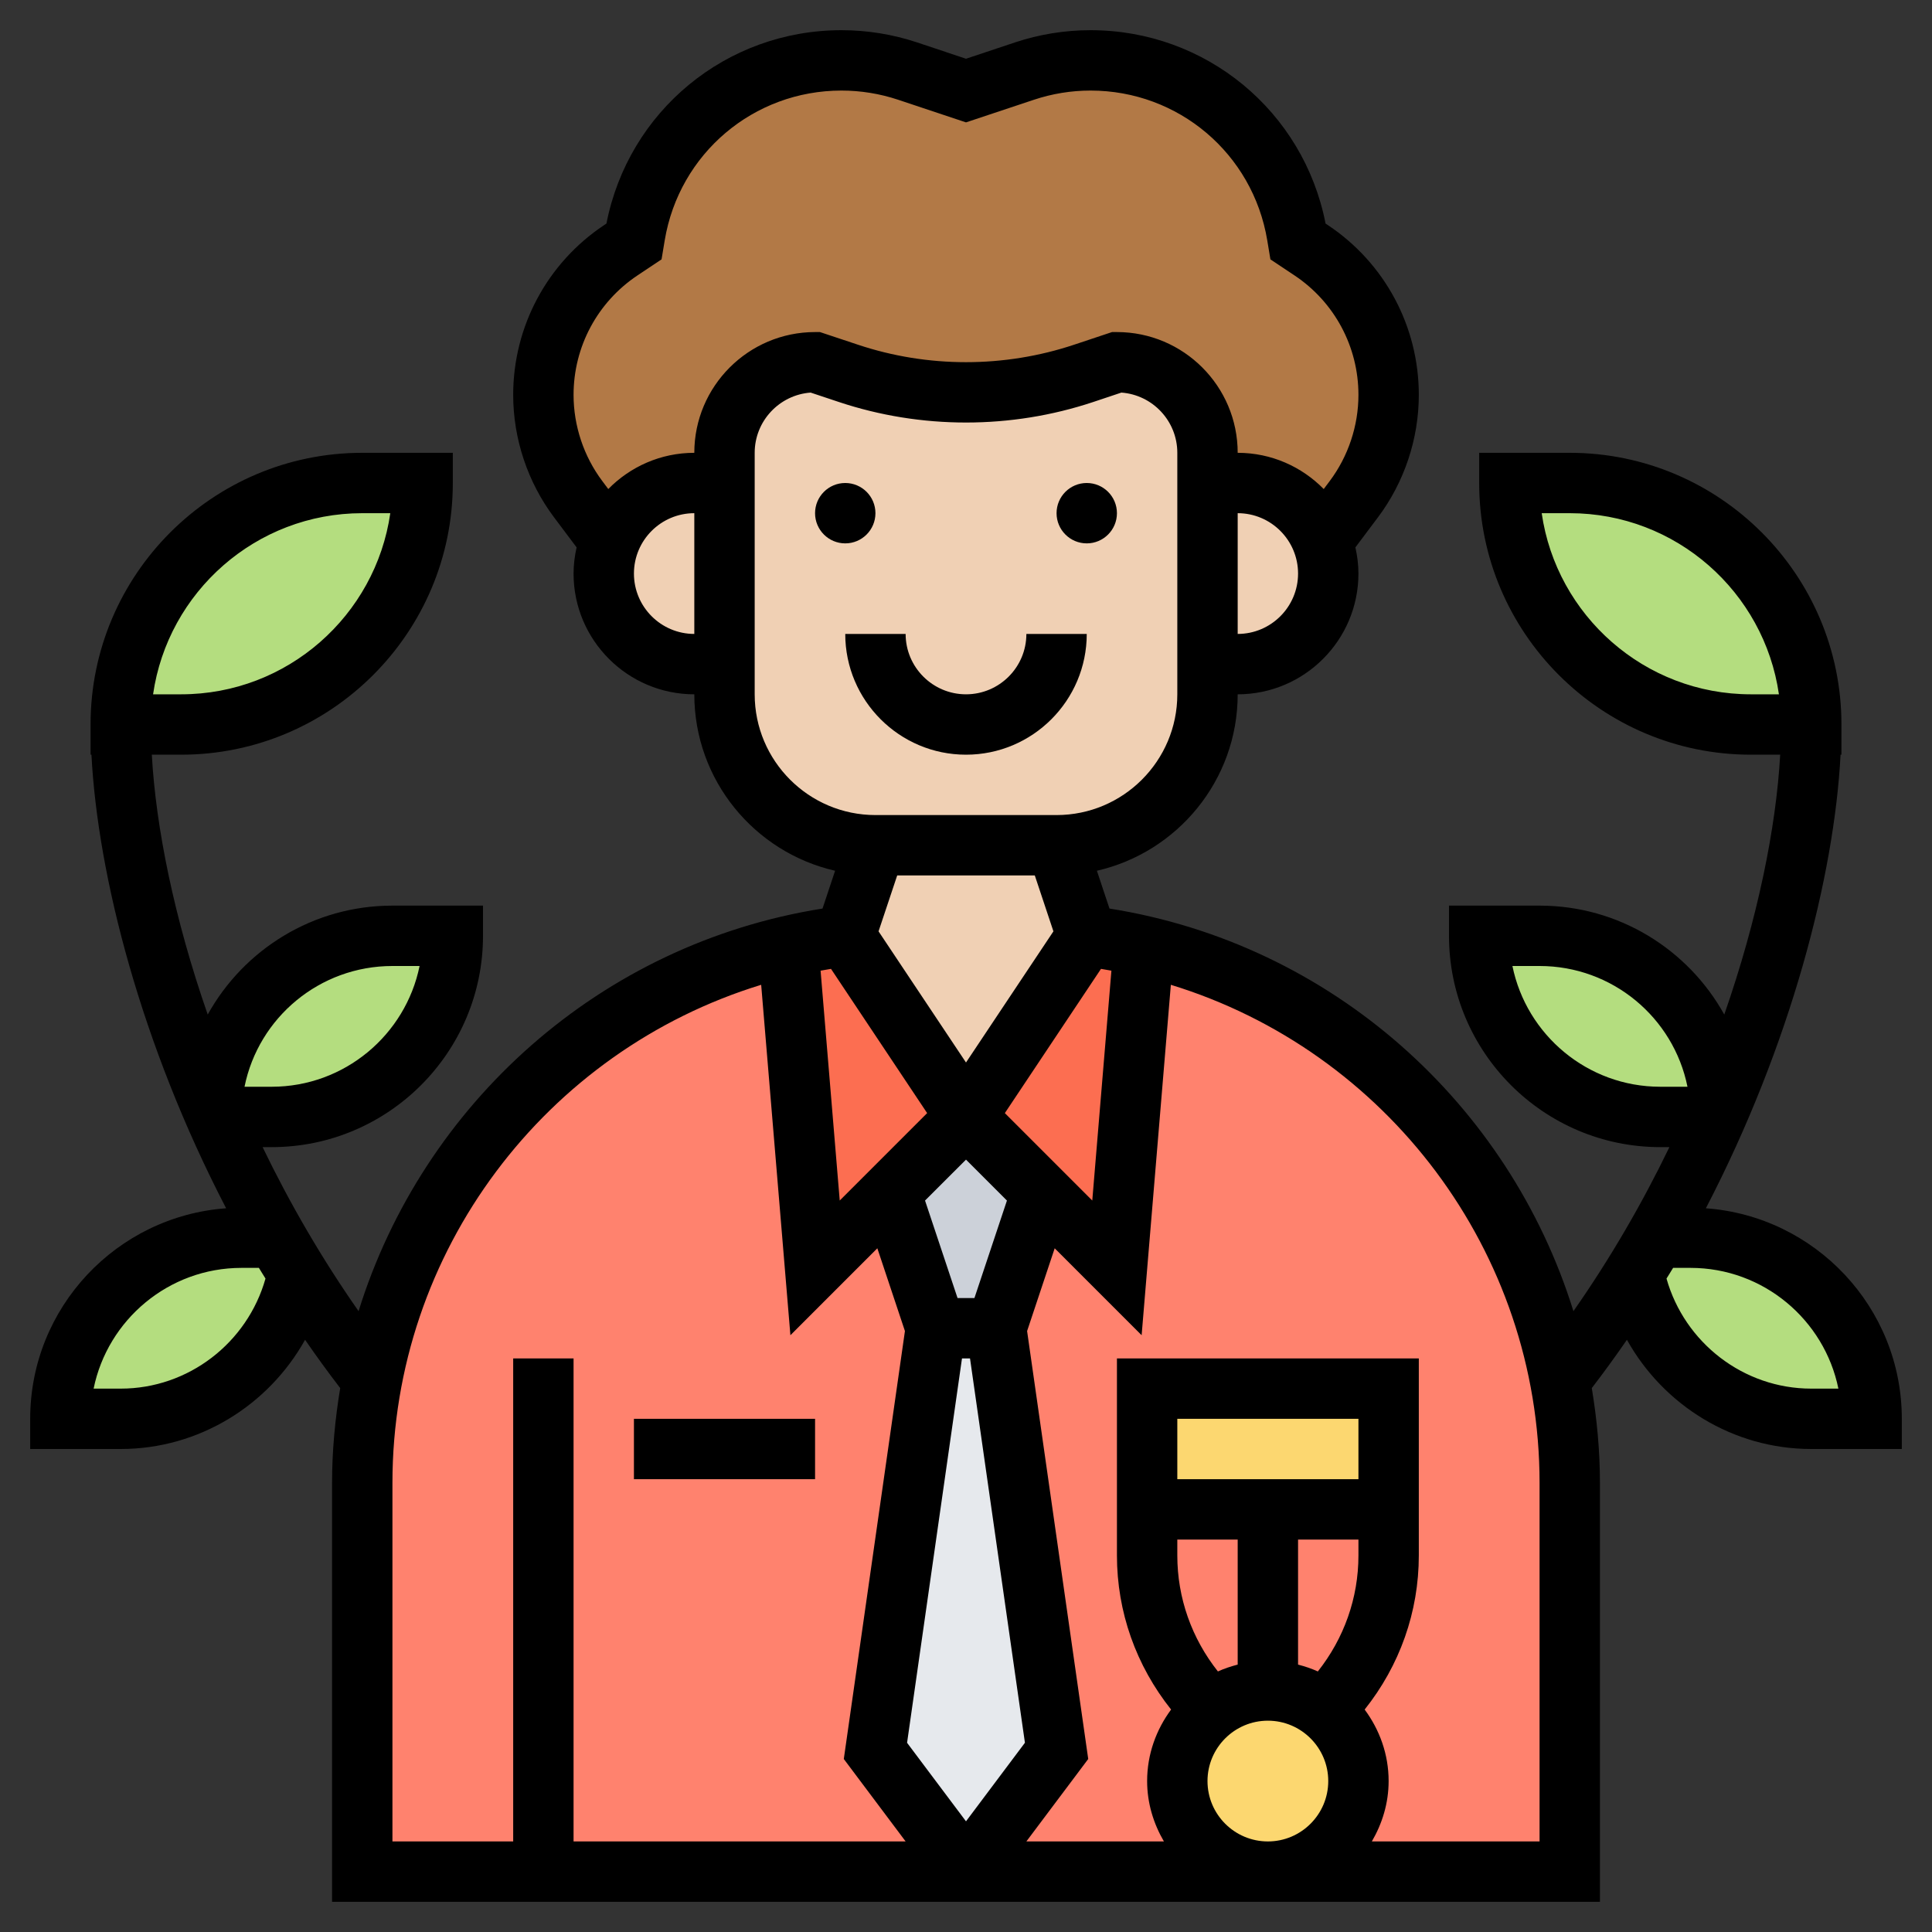 <svg id="Layer_5" enable-background="new 0 0 64 64" height="512" viewBox="0 0 64 64" width="512" xmlns="http://www.w3.org/2000/svg"><rect x="0" y="0" width="64" height="64" fill="#333333" stroke="none"/><g><g><g><path d="m46 51.53c0 1.96-.8 3.78-2.14 5.12-.51-.41-1.16-.65-1.86-.65v-6h4z" fill="#ffeaa7"/></g><g><path d="m42 50v6c-.7 0-1.35.24-1.86.65-1.34-1.34-2.14-3.16-2.14-5.12v-1.53z" fill="#ffeaa7"/></g><g><path d="m31 44h2l2 14-3 4-3-4z" fill="#e6e9ed"/></g><g><path d="m34.5 39.5-1.5 4.5h-2l-1.5-4.5 2.5-2.5z" fill="#ccd1d9"/></g><g><g><path d="m51.68 45.71c-.62-3.28-2.12-6.26-4.25-8.68-2.46-2.78-5.76-4.81-9.54-5.69l-.89 10.66-2.5-2.5-1.5 4.5 2 14-3 4h20v-12.88c0-1.16-.11-2.31-.32-3.41z" fill="#ff826e"/></g><g><path d="m31 44-1.5-4.5-2.5 2.5-.89-10.66c-7.07 1.64-12.45 7.32-13.79 14.37-.21 1.1-.32 2.25-.32 3.41v12.88h6 14l-3-4z" fill="#ff826e"/></g></g><g><path d="m37.89 31.34-.89 10.66-2.5-2.5-2.5-2.5 4-6c.64.08 1.27.19 1.89.34z" fill="#fc6e51"/></g><g><path d="m28 31 4 6-2.5 2.5-2.5 2.5-.89-10.66c.62-.15 1.25-.26 1.89-.34z" fill="#fc6e51"/></g><g><path d="m45.32 10.37c.44.82.68 1.75.68 2.71 0 1.25-.4 2.46-1.15 3.46l-1.05 1.39c-.43-1.13-1.52-1.93-2.8-1.93h-1v-1c0-.83-.34-1.58-.88-2.12s-1.29-.88-2.12-.88l-1.1.37c-1.26.42-2.58.63-3.9.63s-2.64-.21-3.9-.63l-1.1-.37c-1.66 0-3 1.34-3 3v1h-1c-1.28 0-2.37.8-2.8 1.93l-1.05-1.39c-.75-1-1.15-2.21-1.15-3.46 0-1.92.96-3.72 2.56-4.79l.44-.29.03-.21c.28-1.67 1.14-3.12 2.36-4.15 1.21-1.03 2.79-1.64 4.48-1.64.75 0 1.49.12 2.2.36l1.93.64 1.93-.64c.71-.24 1.45-.36 2.2-.36 3.39 0 6.28 2.45 6.84 5.79l.03.21.44.29c.8.53 1.44 1.25 1.88 2.08z" fill="#b27946"/></g><g><path d="m62 47h-2c-2.9 0-5.32-2.05-5.88-4.79.25-.4.49-.8.72-1.21h1.16c3.31 0 6 2.69 6 6z" fill="#b4dd7f"/></g><g><path d="m51 31c3.19 0 5.81 2.5 5.99 5.66-.04.11-.09.23-.15.34h-1.84c-3.31 0-6-2.69-6-6z" fill="#b4dd7f"/></g><g><path d="m60 24h-2c-4.42 0-8-3.58-8-8h2c4.42 0 8 3.58 8 8z" fill="#b4dd7f"/></g><g><path d="m4 24c0-4.42 3.58-8 8-8h2c0 4.42-3.58 8-8 8z" fill="#b4dd7f"/></g><g><path d="m15 31c0 3.31-2.69 6-6 6h-1.84c-.06-.11-.11-.23-.15-.34.18-3.16 2.79-5.66 5.99-5.66z" fill="#b4dd7f"/></g><g><path d="m9.89 42.21-.01.01c-.57 2.73-2.98 4.78-5.88 4.78h-2c0-3.31 2.69-6 6-6h1.16c.23.41.47.81.73 1.21z" fill="#b4dd7f"/></g><g><path d="m46 46v4h-4-4v-4z" fill="#fcd770"/></g><g><path d="m43.86 56.65c.7.54 1.14 1.39 1.14 2.35 0 1.66-1.34 3-3 3s-3-1.34-3-3c0-.96.44-1.81 1.14-2.35.51-.41 1.16-.65 1.86-.65s1.35.24 1.86.65z" fill="#fcd770"/></g><g><path d="m43.8 17.93c.13.33.2.69.2 1.07 0 .83-.34 1.58-.88 2.12s-1.29.88-2.12.88h-1v-6h1c1.28 0 2.37.8 2.8 1.93z" fill="#f0d0b4"/></g><g><path d="m35 28 1 3-4 6-4-6 1-3z" fill="#f0d0b4"/></g><g><path d="m24 22v-6-1c0-1.66 1.34-3 3-3l1.1.37c1.26.42 2.58.63 3.9.63s2.64-.21 3.9-.63l1.1-.37c.83 0 1.58.34 2.12.88s.88 1.29.88 2.12v1 6 1c0 2.76-2.24 5-5 5h-6c-2.76 0-5-2.24-5-5z" fill="#f0d0b4"/></g><g><path d="m24 16v6h-1c-.83 0-1.58-.34-2.12-.88s-.88-1.29-.88-2.12c0-.38.07-.74.2-1.07.43-1.13 1.52-1.93 2.8-1.93z" fill="#f0d0b4"/></g></g><g><circle cx="28" cy="17" r="1"/><circle cx="36" cy="17" r="1"/><path d="m21 47h6v2h-6z"/><path d="m56.509 40.026c2.816-5.42 4.253-11.009 4.462-15.026h.029v-1c0-4.963-4.038-9-9-9h-3v1c0 4.963 4.038 9 9 9h.971c-.134 2.409-.741 5.419-1.852 8.608-1.197-2.157-3.493-3.608-6.119-3.608h-3v1c0 3.859 3.14 7 7 7h.301c-.889 1.84-1.949 3.675-3.179 5.434-2.132-6.863-8.001-12.169-15.369-13.337l-.417-1.252c2.667-.61 4.664-2.996 4.664-5.845 2.206 0 4-1.794 4-4 0-.298-.038-.587-.101-.867l.749-.998c.872-1.161 1.352-2.601 1.352-4.054 0-2.265-1.125-4.366-3.009-5.622l-.08-.053c-.728-3.725-3.967-6.406-7.786-6.406-.854 0-1.698.137-2.509.407l-1.616.539-1.617-.54c-.81-.269-1.654-.406-2.508-.406-3.819 0-7.057 2.681-7.786 6.406l-.08.053c-1.884 1.256-3.009 3.357-3.009 5.622 0 1.453.48 2.893 1.352 4.054l.749.998c-.063.28-.101.569-.101.867 0 2.206 1.794 4 4 4 0 2.849 1.997 5.235 4.664 5.845l-.417 1.252c-7.367 1.167-13.236 6.474-15.369 13.337-1.23-1.759-2.29-3.593-3.179-5.434h.301c3.86 0 7-3.141 7-7v-1h-3c-2.625 0-4.922 1.451-6.119 3.608-1.111-3.189-1.718-6.199-1.852-8.608h.971c4.962 0 9-4.037 9-9v-1h-3c-4.962 0-9 4.037-9 9v1h.029c.209 4.017 1.646 9.605 4.462 15.026-3.622.262-6.491 3.286-6.491 6.974v1h3c2.586 0 4.896-1.446 6.106-3.618.373.541.76 1.075 1.164 1.6-.17 1.026-.27 2.073-.27 3.142v13.876h42v-13.876c0-1.069-.1-2.116-.27-3.142.404-.525.791-1.059 1.164-1.6 1.21 2.172 3.52 3.618 6.106 3.618h3v-1c0-3.688-2.869-6.712-6.491-6.974zm1.491-17.026c-3.521 0-6.442-2.612-6.929-6h.929c3.521 0 6.442 2.612 6.929 6zm-7.899 9h.899c2.409 0 4.437 1.706 4.9 4h-.9c-2.415 0-4.435-1.721-4.899-4zm-37.101 0h.899c-.464 2.279-2.485 4-4.899 4h-.9c.463-2.294 2.491-4 4.9-4zm-1-15h.929c-.487 3.388-3.408 6-6.929 6h-.929c.487-3.388 3.408-6 6.929-6zm-8 29h-.899c.464-2.279 2.484-4 4.899-4h.576c.07.119.148.236.219.354-.601 2.129-2.553 3.646-4.795 3.646zm28 14.334-1.952-2.602 1.819-12.732h.266l1.819 12.731zm2.279-31.334.617 1.852-2.896 4.345-2.897-4.345.618-1.852zm-3.566 7.873-2.896 2.896-.634-7.614c.115-.021.23-.041.345-.06zm1.566 6.127h-.559l-1.077-3.23 1.357-1.356 1.356 1.356zm1.008-6.127 3.185-4.778c.116.019.23.039.345.06l-.634 7.614zm7.713-15.873v-4c1.103 0 2 .897 2 2s-.897 2-2 2zm-20-2c0-1.103.897-2 2-2v4c-1.103 0-2-.897-2-2zm2-4c-1.116 0-2.124.461-2.85 1.2l-.199-.266c-.613-.817-.951-1.83-.951-2.853 0-1.595.792-3.074 2.118-3.958l.797-.531.105-.633c.48-2.873 2.941-4.959 5.855-4.959.639 0 1.271.103 1.876.304l2.249.75 2.249-.749c.606-.202 1.237-.305 1.876-.305 2.913 0 5.375 2.086 5.854 4.959l.105.633.797.531c1.327.884 2.119 2.363 2.119 3.958 0 1.023-.338 2.036-.951 2.854l-.199.265c-.726-.739-1.734-1.2-2.85-1.2 0-2.206-1.794-4-4-4h-.162l-1.257.419c-2.314.771-4.847.772-7.163-.001l-1.256-.418h-.162c-2.206 0-4 1.794-4 4zm2 8v-8c0-1.054.819-1.92 1.854-1.995l.933.311c2.724.908 5.705.907 8.427.001l.933-.312c1.034.075 1.853.941 1.853 1.995v8c0 2.206-1.794 4-4 4h-6c-2.206 0-4-1.794-4-4zm-12 26.124c0-7.679 5.082-14.316 12.215-16.501l.968 11.608 2.88-2.88.914 2.742-2.025 14.176 2.048 2.731h-11v-16h-2v16h-4zm30.655 6.245c-.209-.096-.428-.168-.655-.227v-4.142h2v.527c0 1.407-.476 2.744-1.345 3.842zm1.345-6.369h-6v-2h6zm-6 2h2v4.142c-.226.059-.446.131-.655.227-.869-1.098-1.345-2.435-1.345-3.842zm1 8c0-1.103.897-2 2-2s2 .897 2 2-.897 2-2 2-2-.897-2-2zm11 2h-5.556c.344-.591.556-1.268.556-2 0-.89-.302-1.704-.794-2.369 1.159-1.454 1.794-3.232 1.794-5.104v-6.527h-10v6.527c0 1.871.635 3.649 1.794 5.104-.492.665-.794 1.479-.794 2.369 0 .732.212 1.409.556 2h-4.556l2.049-2.731-2.025-14.176.914-2.742 2.88 2.88.968-11.608c7.132 2.185 12.214 8.822 12.214 16.501zm9-15c-2.242 0-4.194-1.518-4.795-3.646.072-.119.149-.235.219-.354h.576c2.415 0 4.435 1.721 4.899 4z"/><path d="m32 25c2.206 0 4-1.794 4-4h-2c0 1.103-.897 2-2 2s-2-.897-2-2h-2c0 2.206 1.794 4 4 4z"/></g></g></svg>
